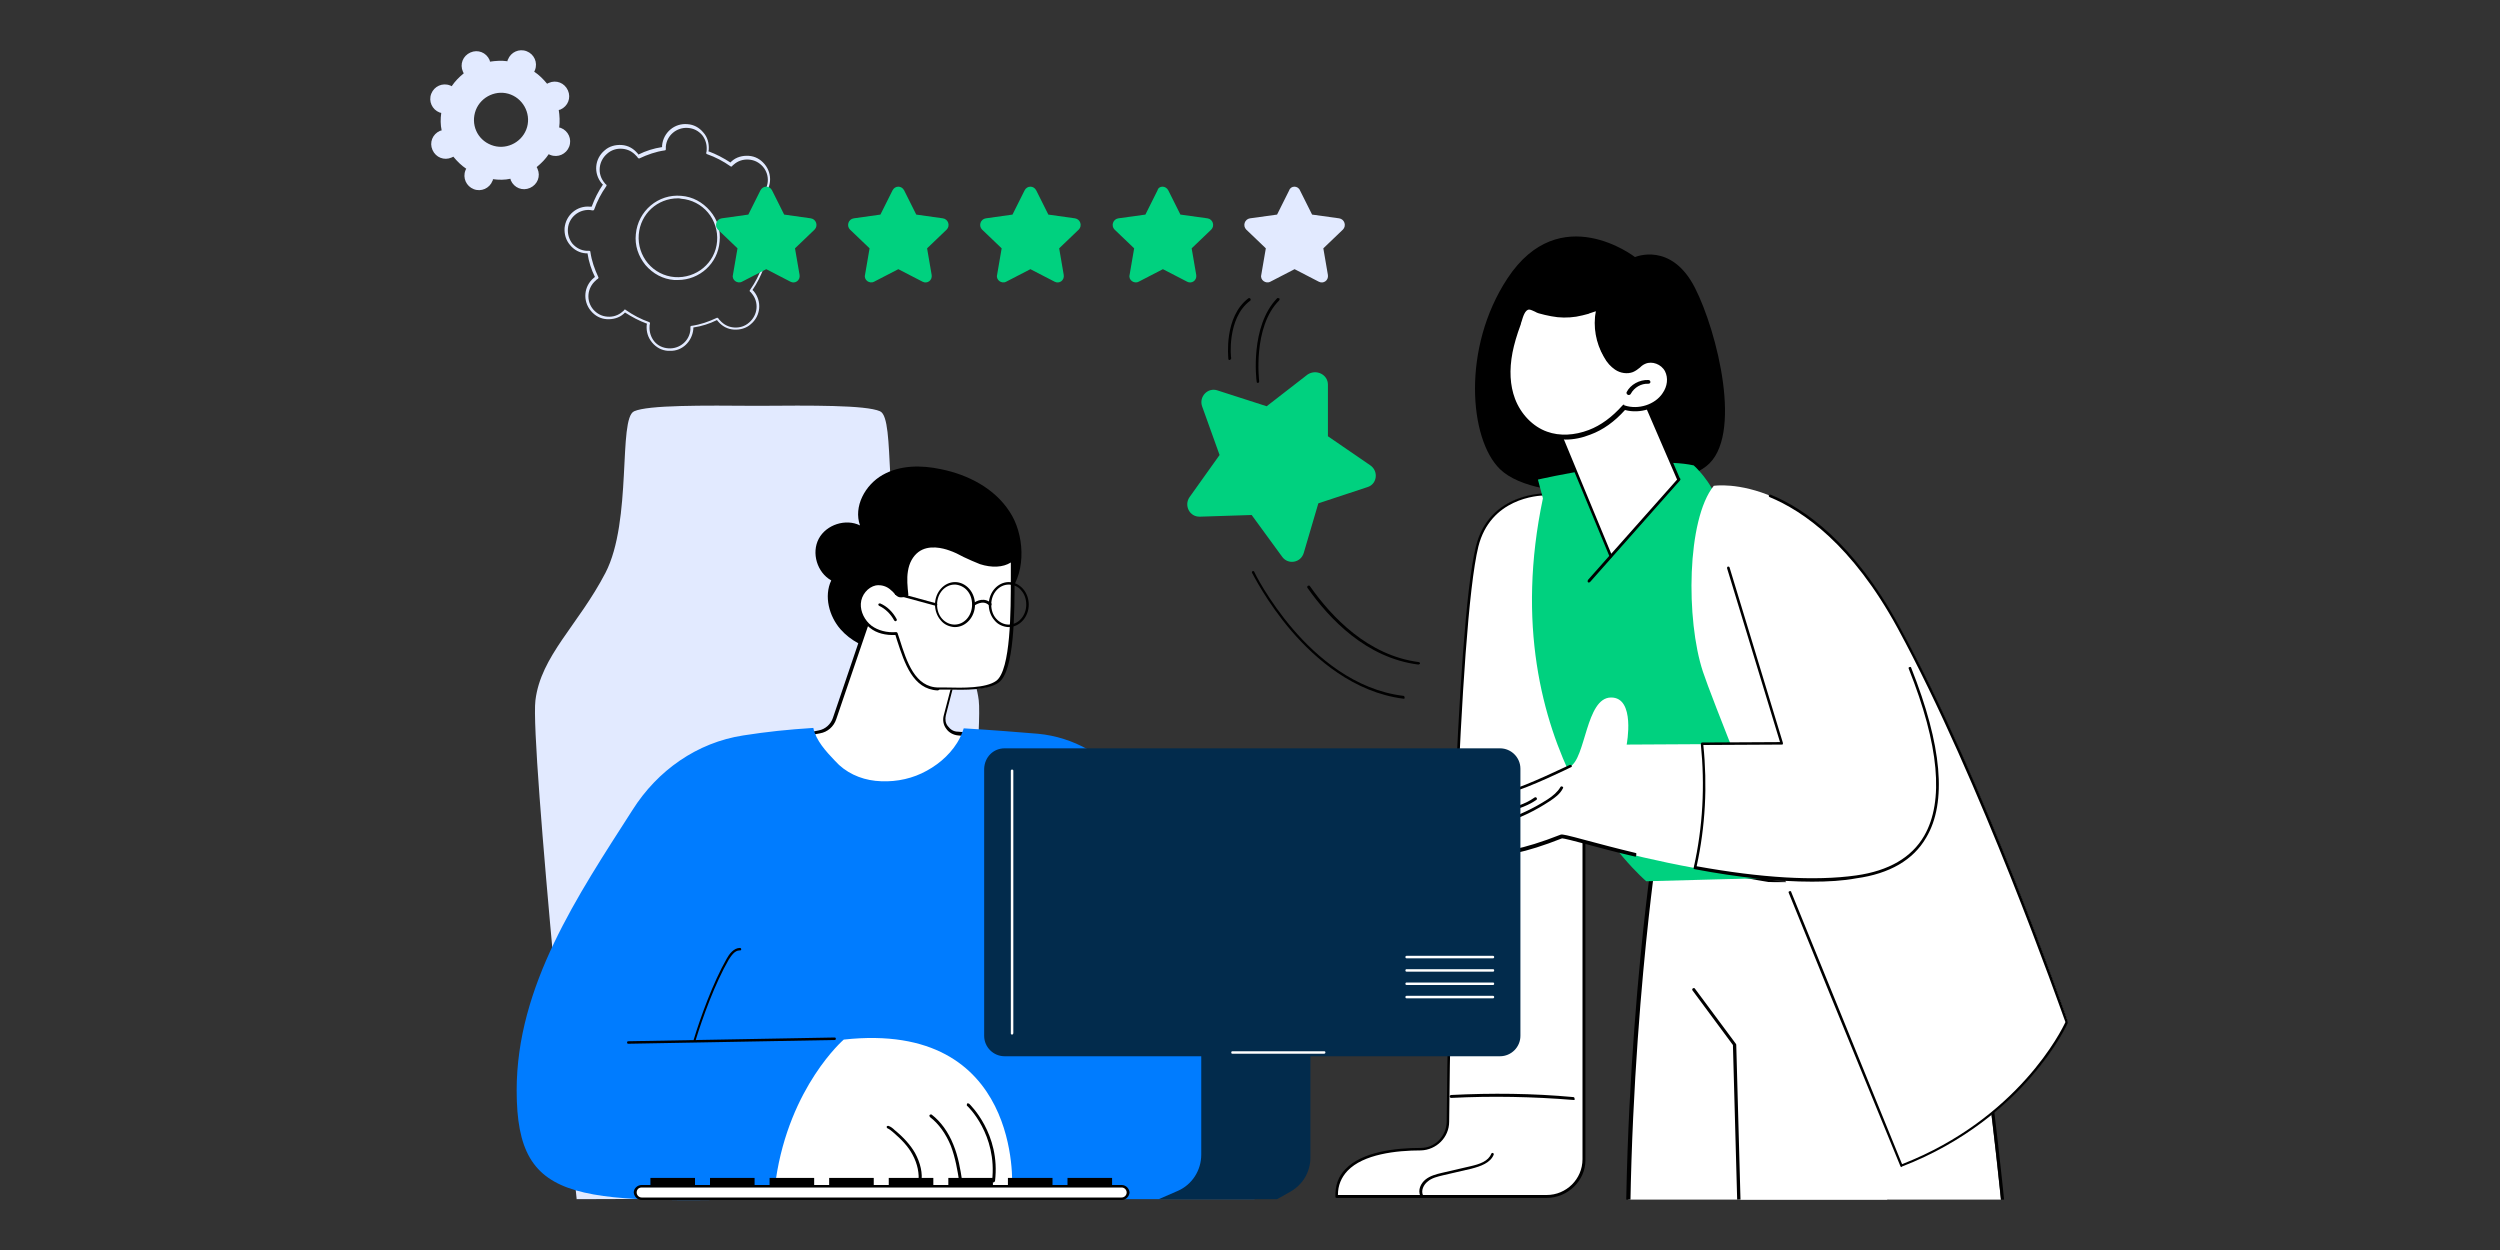 <svg xmlns="http://www.w3.org/2000/svg" xmlns:xlink="http://www.w3.org/1999/xlink" id="Layer_1" x="0px" y="0px" viewBox="0 0 600 300" style="enable-background:new 0 0 600 300;" xml:space="preserve"><rect x="0" y="0" width="600" height="300" fill="#333333" stroke="none"/> <style type="text/css"> .st0{fill:#E2EAFF;} .st1{clip-path:url(#SVGID_00000160149418780664978180000014215305126334202268_);} .st2{fill:#FFFFFF;} .st3{fill:#00D17F;} .st4{fill:#007CFF;} .st5{fill:#022B4C;} </style> <path class="st0" d="M234.9,168.1c-1.3-10.8-10.4-18.1-16.8-30.6c-6.5-12.5-3-37.1-6.9-38.8c-3.4-1.5-16.4-1.4-29.5-1.3 c-13.1-0.1-26.1-0.2-29.5,1.3c-3.9,1.7-0.4,26.3-6.9,38.8c-6.5,12.5-15.5,19.9-16.8,30.6s9.9,119.7,9.9,119.7l86.6-0.3 C225,287.5,236.2,178.9,234.9,168.1L234.9,168.1z"></path> <path d="M242.3,122.8c-3.6-5.6-10-8.9-16.5-10.2c-4.7-1-9.8-1-14,1.4c-4.2,2.4-7,7.6-5.4,12.1c-3.4-1.7-8.1-0.2-9.9,3.2 c-1.8,3.4-0.4,8.1,3,10c-1.8,3.8-0.5,8.6,2.2,11.7c4.9,5.6,13.6,6.8,20.7,4.6c7.1-2.2,15.3-7.6,19.9-13.5 C246.4,136.9,245.8,128,242.3,122.8L242.3,122.8z"></path> <path class="st0" d="M160.8,84.2c-0.2,0-0.3,0-0.5,0c-1.5-0.1-2.8-0.8-3.8-2c-1-1.2-1.4-2.6-1.3-4.1c0-0.1,0-0.2,0.1-0.4 c-1.9-0.7-3.6-1.6-5.3-2.7c-0.1,0.1-0.2,0.2-0.3,0.3c-1.1,1-2.6,1.4-4.1,1.3c-1.5-0.1-2.8-0.8-3.8-2c-2-2.4-1.7-5.9,0.7-7.9 c0.1-0.1,0.2-0.2,0.3-0.2c-0.9-1.8-1.5-3.7-1.8-5.7c-0.1,0-0.3,0-0.4,0c-1.5-0.1-2.8-0.8-3.8-2c-1-1.2-1.4-2.6-1.3-4.1 c0.3-3.1,3-5.4,6.1-5.1c0.1,0,0.2,0,0.4,0c0.7-1.9,1.6-3.7,2.7-5.3c-0.1-0.1-0.2-0.2-0.3-0.3c-2-2.4-1.7-5.9,0.7-7.9 c1.1-1,2.6-1.4,4.1-1.3c1.5,0.1,2.8,0.8,3.8,2c0.1,0.1,0.2,0.2,0.2,0.3c1.8-0.9,3.7-1.5,5.7-1.8c0-0.1,0-0.3,0-0.4 c0.3-3.1,3-5.4,6.1-5.1c1.5,0.1,2.8,0.8,3.8,2c1,1.1,1.4,2.6,1.3,4.1c0,0.1,0,0.2-0.1,0.4c1.9,0.7,3.6,1.6,5.3,2.7 c0.1-0.1,0.2-0.2,0.3-0.3c1.1-1,2.6-1.4,4.1-1.3c1.5,0.1,2.8,0.8,3.8,2c2,2.4,1.7,5.9-0.7,7.9c-0.1,0.1-0.2,0.2-0.3,0.2 c0.9,1.8,1.5,3.7,1.8,5.7c0.1,0,0.3,0,0.4,0c1.5,0.1,2.8,0.8,3.8,2c1,1.2,1.4,2.6,1.3,4.1c-0.3,3.1-3,5.4-6.1,5.1 c-0.1,0-0.2,0-0.4-0.1c-0.7,1.9-1.6,3.7-2.7,5.3c0.1,0.1,0.2,0.2,0.3,0.3c2,2.4,1.7,5.9-0.7,7.9c-1.1,1-2.6,1.4-4.1,1.3 c-1.5-0.1-2.8-0.8-3.8-2c-0.1-0.1-0.2-0.2-0.2-0.3c-1.8,0.9-3.7,1.5-5.7,1.8c0,0.1,0,0.3,0,0.4C166.1,82,163.7,84.3,160.8,84.2 L160.8,84.2z M150,74.3c0.1,0,0.1,0,0.2,0.1c1.7,1.2,3.6,2.2,5.6,2.9c0.2,0.1,0.2,0.2,0.2,0.4c-0.1,0.2-0.1,0.4-0.1,0.6 c-0.1,1.3,0.3,2.6,1.1,3.6s2,1.6,3.4,1.7c2.7,0.2,5.1-1.8,5.3-4.5c0-0.2,0-0.4,0-0.6c0-0.2,0.1-0.3,0.3-0.3c2.1-0.3,4.1-1,6-1.9 c0.1-0.1,0.3,0,0.4,0.1c0.1,0.2,0.2,0.3,0.4,0.5c0.9,1,2,1.6,3.4,1.7c1.3,0.1,2.6-0.3,3.6-1.2c2.1-1.8,2.4-4.9,0.6-7 c-0.1-0.1-0.2-0.3-0.4-0.4c-0.1-0.1-0.1-0.3,0-0.4c1.2-1.7,2.2-3.6,2.9-5.6c0.1-0.2,0.2-0.2,0.4-0.2c0.2,0,0.4,0.1,0.6,0.1 c2.7,0.2,5.1-1.8,5.3-4.5c0.1-1.3-0.3-2.6-1.1-3.6c-0.9-1-2-1.6-3.4-1.7c-0.2,0-0.4,0-0.6,0c-0.2,0-0.3-0.1-0.3-0.3 c-0.3-2.1-1-4.1-1.9-6c-0.1-0.2,0-0.3,0.1-0.4c0.2-0.1,0.3-0.2,0.5-0.4c2.1-1.8,2.4-4.9,0.6-7c-0.9-1-2-1.6-3.4-1.7 c-1.3-0.1-2.6,0.3-3.6,1.2c-0.1,0.1-0.3,0.2-0.4,0.4c-0.1,0.1-0.3,0.1-0.4,0c-1.7-1.2-3.6-2.2-5.6-2.9c-0.2,0-0.2-0.2-0.2-0.4 c0.1-0.2,0.1-0.4,0.1-0.6c0.1-1.3-0.3-2.6-1.1-3.6c-0.9-1-2-1.6-3.4-1.7c-2.7-0.2-5.1,1.8-5.3,4.5c0,0.2,0,0.4,0,0.6 c0,0.2-0.1,0.3-0.3,0.3c-2.1,0.3-4.1,1-6,1.9c-0.1,0.1-0.3,0-0.4-0.1c-0.1-0.2-0.2-0.3-0.4-0.5c-0.9-1-2-1.6-3.4-1.7 c-1.3-0.1-2.6,0.3-3.6,1.2c-2.1,1.8-2.4,4.9-0.6,7c0.1,0.1,0.2,0.3,0.4,0.4c0.1,0.1,0.1,0.3,0,0.4c-1.2,1.7-2.2,3.6-2.9,5.6 c-0.1,0.2-0.2,0.2-0.4,0.2c-0.2,0-0.4-0.1-0.6-0.1c-2.7-0.2-5.1,1.8-5.3,4.5c-0.1,1.3,0.3,2.6,1.1,3.6c0.9,1,2,1.6,3.4,1.7 c0.2,0,0.4,0,0.6,0c0.2,0,0.3,0.1,0.3,0.3c0.3,2.1,1,4.1,1.9,6c0.1,0.2,0,0.3-0.1,0.4c-0.2,0.1-0.3,0.2-0.5,0.4 c-2.1,1.8-2.4,4.9-0.6,7c0.9,1,2,1.6,3.4,1.7c1.3,0.1,2.6-0.3,3.6-1.2c0.1-0.1,0.3-0.2,0.4-0.4C149.8,74.3,149.9,74.3,150,74.3 L150,74.3z M166.1,79.1L166.1,79.1L166.1,79.1z M162.7,67.2c-0.3,0-0.6,0-0.9,0c-2.7-0.2-5.1-1.5-6.9-3.6c-1.7-2.1-2.6-4.7-2.3-7.4 c0.5-5.6,5.4-9.7,10.9-9.2c2.7,0.2,5.1,1.5,6.9,3.6s2.6,4.7,2.3,7.4C172.3,63.2,167.9,67.2,162.7,67.2z M162.7,47.6 c-4.9,0-9,3.7-9.4,8.7c-0.2,2.5,0.6,5,2.2,6.9c1.6,1.9,3.9,3.1,6.4,3.3c5.2,0.4,9.8-3.4,10.2-8.6c0.2-2.5-0.6-5-2.2-6.9 c-1.6-1.9-3.9-3.1-6.4-3.3C163.2,47.6,162.9,47.6,162.7,47.6L162.7,47.6z M152.9,56.2L152.9,56.2L152.9,56.2z"></path> <path class="st0" d="M118.2,43.4c0.1-0.1,0.1-0.3,0.1-0.4c1.4,0.2,2.9,0.2,4.2-0.1c0,0.1,0.1,0.3,0.1,0.4c0.8,1.8,2.8,2.6,4.6,1.8 c1.8-0.8,2.6-2.8,1.8-4.6c-0.1-0.1-0.1-0.3-0.2-0.4c1.1-0.9,2.1-1.9,2.9-3.1c0.1,0.1,0.2,0.1,0.4,0.2c1.8,0.7,3.8-0.2,4.5-2 c0.7-1.8-0.2-3.8-2-4.5c-0.1,0-0.3-0.1-0.4-0.1c0.2-1.4,0.1-2.9-0.1-4.2c0.1,0,0.3-0.1,0.4-0.1c1.8-0.8,2.6-2.8,1.8-4.6 s-2.8-2.6-4.6-1.8c-0.1,0.1-0.3,0.1-0.4,0.2c-0.9-1.1-1.9-2.1-3.1-2.9c0.1-0.1,0.1-0.2,0.2-0.4c0.7-1.8-0.2-3.8-2-4.5 c-1.8-0.7-3.8,0.2-4.5,2c-0.1,0.1-0.1,0.3-0.1,0.4c-1.4-0.2-2.9-0.1-4.2,0.1c0-0.1-0.1-0.3-0.1-0.4c-0.8-1.8-2.8-2.6-4.6-1.8 c-1.8,0.8-2.6,2.8-1.8,4.6c0.1,0.1,0.1,0.3,0.2,0.4c-1.1,0.9-2.1,1.9-2.9,3.1c-0.1-0.1-0.2-0.1-0.4-0.2c-1.8-0.7-3.8,0.2-4.5,2 c-0.7,1.8,0.2,3.8,2,4.5c0.1,0,0.3,0.1,0.4,0.1c-0.2,1.4-0.2,2.9,0.1,4.2c-0.1,0-0.3,0.1-0.4,0.1c-1.8,0.8-2.6,2.8-1.8,4.6 s2.8,2.6,4.6,1.8c0.1-0.1,0.3-0.1,0.4-0.2c0.9,1.1,1.9,2.1,3.1,2.9c-0.1,0.1-0.1,0.2-0.2,0.4c-0.7,1.8,0.2,3.8,2,4.5 C115.5,46.1,117.5,45.2,118.2,43.4z M114.2,26.4c1.3-3.3,5.1-5,8.4-3.7c3.3,1.3,5,5.1,3.7,8.4c-1.3,3.3-5.1,5-8.4,3.7 C114.5,33.5,112.9,29.8,114.2,26.4z"></path> <g> <defs> <rect id="SVGID_1_" x="317.8" y="42" width="178.9" height="245.9"></rect> </defs> <clipPath id="SVGID_00000162335609784998185030000004028953670568768669_"> <use xlink:href="#SVGID_1_" style="overflow:visible;"></use> </clipPath> <g style="clip-path:url(#SVGID_00000162335609784998185030000004028953670568768669_);"> <path d="M360,112.6c-7.4-7.2-9.2-29.1,1.8-45.8c12.6-19.1,30.6-5.1,30.6-5.1s8.7-3.8,14.4,7.4c5.3,10.4,11.7,35.8,2.7,42.8 C400.8,118.7,369.2,121.5,360,112.6L360,112.6z"></path> <path class="st2" d="M396.8,206.6c0,0-9.1,62.6-5.1,128c1.6,26.1,16.4,49.6,39.3,62.3l73.5,48.9l-11,22.3h9.1 c10.9,0,21.1-5.4,27.2-14.5c5.6-8.3,11.6-18.5,13.1-25.7c1.7-8.2,2.7-17.1,2.3-26c-0.2-3.6-2-6.8-5-8.8 c-15.2-10.2-64.5-44.4-76.4-65.7C449.6,302,446,215.1,446,215.1L396.8,206.6L396.8,206.6z"></path> <path d="M502.5,468.3h-9.1c-0.1,0-0.2-0.1-0.3-0.2s-0.1-0.2,0-0.3l10.8-22l-73.3-48.7c-11.3-6.2-20.9-15.3-27.7-26.2 c-6.9-10.9-10.9-23.5-11.7-36.4c-4-64.6,5.1-127.4,5.2-128c0-0.1,0.1-0.2,0.1-0.2s0.2-0.1,0.2-0.1l49.2,8.6c0.1,0,0.3,0.2,0.3,0.3 c0,0.9,3.8,87.1,17.8,112.1c11.9,21.3,61.4,55.6,76.3,65.6c3,2,5,5.4,5.1,9.1c0.4,8.1-0.4,16.8-2.3,26c-1.5,7.5-8,18.2-13.2,25.8 C523.9,462.8,513.6,468.3,502.5,468.3L502.5,468.3z M494,467.6h8.6c10.8,0,20.9-5.4,27-14.3c5.1-7.6,11.5-18.2,13.1-25.5 c1.9-9.1,2.7-17.8,2.3-25.9c-0.2-3.4-2-6.6-4.8-8.6c-14.9-10-64.6-44.4-76.5-65.8c-13.6-24.4-17.6-106.8-17.8-112.1l-48.6-8.4 c-0.7,5.1-8.9,65.5-5.1,127.6c1.6,26.2,16.2,49.4,39.1,62l73.5,48.9c0.1,0.1,0.2,0.3,0.1,0.4L494,467.6L494,467.6z"></path> <path class="st2" d="M466.6,211.9c13.1,18.6,23.5,197.6,26,244.7c0.3,6.2-4.6,11.4-10.8,11.4h-78.8c-3,0-4.3-3.9-1.8-5.7 l20.4-14.8l-5.4-196.9l-14.9-20.1l1.7-18.9L466.6,211.9L466.6,211.9z"></path> <path d="M481.8,468.3H403c-1.5,0-2.8-0.9-3.3-2.4s0-3,1.3-3.9l20.3-14.6l-5.4-196.6l-9.7-13.1c-0.1-0.1-0.1-0.4,0.1-0.5 s0.4-0.1,0.5,0.1l9.8,13.2c0,0.1,0.1,0.1,0.1,0.2l5.4,196.9c0,0.1,0,0.2-0.1,0.3l-20.4,14.8c-1,0.7-1.4,2-1,3.1s1.4,1.9,2.7,1.9 h78.8c2.9,0,5.6-1.2,7.6-3.3s3-4.9,2.9-7.8c-1.2-22.2-4.5-79.7-9-133.1c-5.7-66.1-11.4-103.6-16.9-111.5c-0.1-0.1-0.1-0.4,0.1-0.5 c0.1-0.1,0.4-0.1,0.5,0.1c13,18.5,23.2,192.1,26.1,244.9c0.2,3.1-0.9,6-3,8.2S484.9,468.3,481.8,468.3L481.8,468.3z"></path> <path class="st2" d="M371.1,118.6c0,0-13.5-0.5-16.7,12.6c-4.8,19.7-6.8,111.2-7,138.1c0,3.6-2.9,6.5-6.5,6.5 c-8,0-20.6,1.7-20.2,11.4h50.4c4.9,0,8.9-4,8.9-8.9v-95.1L371.1,118.6L371.1,118.6z"></path> <path d="M371.2,287.5h-50.4c-0.2,0-0.3-0.1-0.3-0.3c-0.1-2.6,0.7-4.9,2.4-6.6c4-4.2,12-5.1,18.1-5.1c3.4,0,6.1-2.8,6.2-6.2 c0.2-28.9,2.2-118.9,7-138.1c3.2-13.2,16.9-12.8,17-12.8c0.2,0,0.3,0.1,0.3,0.3l9,64.6c0,0,0,0,0,0.1v95.1 C380.5,283.3,376.3,287.5,371.2,287.5L371.2,287.5z M321.1,286.8h50.1c4.7,0,8.6-3.8,8.6-8.6v-95l-8.9-64.3 c-1.9,0-13.2,0.7-16.1,12.3c-4.7,19.2-6.8,109.1-7,138c0,3.8-3.1,6.8-6.8,6.9c-5.9,0-13.8,0.9-17.6,4.9 C321.9,282.6,321.1,284.5,321.1,286.8L321.1,286.8z"></path> <path d="M341.2,287.3c-0.1,0-0.2-0.1-0.3-0.2c-0.7-1.5,0.1-3.1,1.2-4c1.1-0.9,2.6-1.3,3.9-1.6l6.9-1.6c2.2-0.5,4.3-1.2,5-3 c0.1-0.2,0.3-0.2,0.4-0.2c0.2,0.1,0.2,0.3,0.2,0.4c-0.8,2-3.1,2.8-5.4,3.4l-6.9,1.6c-1.2,0.3-2.6,0.6-3.6,1.5 c-0.9,0.7-1.6,2.1-1.1,3.2c0.1,0.2,0,0.4-0.2,0.4C341.3,287.3,341.3,287.3,341.2,287.3L341.2,287.3z"></path> <path d="M377.7,264C377.7,264,377.7,264,377.7,264c-9.8-0.8-19.6-1-29.4-0.5c-0.2,0-0.3-0.1-0.4-0.3c0-0.2,0.1-0.3,0.3-0.4 c9.8-0.5,19.7-0.4,29.4,0.5c0.2,0,0.3,0.2,0.3,0.4C378,263.9,377.9,264,377.7,264L377.7,264z"></path> <path class="st3" d="M447.9,210.1l-52.8,1.4c0,0-37.5-31.6-24.8-91.9l-1.2-4.5c0,0,25.8-6,37.4-3.4c0,0,4.4,3.9,5.8,9 S447.9,210.1,447.9,210.1L447.9,210.1z"></path> <path d="M381.3,139.8c-0.1,0-0.2,0-0.2-0.1c-0.1-0.1-0.1-0.3,0-0.5l21.6-24.4c0.1-0.1,0.3-0.2,0.5,0s0.1,0.3,0,0.5l-21.6,24.4 C381.4,139.8,381.4,139.8,381.3,139.8z"></path> <polygon class="st2" points="392.3,90.4 402.9,115.1 386.6,133.5 374,103.1 "></polygon> <path d="M386.6,133.8C386.6,133.8,386.6,133.8,386.6,133.8c-0.2,0-0.3-0.1-0.3-0.2l-12.6-30.4c-0.1-0.1,0-0.3,0.1-0.4l18.3-12.7 c0.1-0.1,0.2-0.1,0.3-0.1s0.2,0.1,0.2,0.2l10.6,24.7c0,0.1,0,0.3-0.1,0.3l-16.3,18.4C386.8,133.8,386.7,133.8,386.6,133.8z M374.4,103.2l12.3,29.7l15.8-17.8l-10.4-24.1L374.4,103.2L374.4,103.2z"></path> <path class="st2" d="M456.4,279.8c0,0-43.6-106.1-47.7-118.6c-4.1-12.4-3.9-36.5,2.6-44.6c0,0,23.8-3.9,44.5,33.9 c20.7,37.9,40.4,94.7,40.4,94.7S486.1,268.3,456.4,279.8L456.4,279.8z"></path> <path class="st2" d="M424.9,119.1c8.6,3.5,20.2,11.9,30.9,31.5c20.7,37.9,40.4,94.7,40.4,94.7s-10.1,23-39.7,34.5 c0,0-13.9-33.9-26.8-65.6L424.9,119.1L424.9,119.1z"></path> <path d="M456.4,280.1c-0.1,0-0.3-0.1-0.3-0.2c-0.1-0.3-14.1-34.2-26.8-65.6c-0.1-0.2,0-0.4,0.2-0.4c0.2-0.1,0.4,0,0.4,0.2 c12.1,29.8,25.2,61.8,26.6,65.3c27.9-10.9,38.4-32.3,39.2-34.1c-1.1-3-20.4-58-40.3-94.6c-10.9-20-22.7-28.1-30.7-31.4 c-0.2-0.1-0.2-0.3-0.2-0.4s0.3-0.2,0.4-0.2c8.1,3.3,20,11.5,31,31.7c20.5,37.5,40.2,94.2,40.4,94.8c0,0.1,0,0.2,0,0.2 c0,0.1-2.6,5.9-8.8,13c-5.7,6.6-15.8,15.7-31.1,21.6C456.5,280.1,456.5,280.1,456.4,280.1L456.4,280.1z"></path> <path class="st2" d="M458.4,160.6c-6.6-16.7-43.7-24.2-43.7-24.2l12.8,42.1l-19.1,0.1c1.1,9.9,0.5,20-1.7,29.7 c12.6,2.3,26.9,3.9,38.8,2.3C473.6,206.8,465.1,177.3,458.4,160.6L458.4,160.6z"></path> <path class="st2" d="M408.4,178.6l-18,0.1c0,0,2.2-11.4-3.8-11.3c-6,0.1-6,14.6-9.8,16.6c0,0-10.3,5-14.6,6.1 c-4.2,1.1-10.4,2.3-9.4,6.5c0,0-5.4,3.1,0.2,6.8c0,0,2.2,5.1,21.6-2.5c0.8-0.3,14.9,4.3,32,7.4 C408.9,198.6,409.5,188.5,408.4,178.6L408.4,178.6z"></path> <path d="M392.5,205.6C392.5,205.6,392.4,205.6,392.5,205.6c-4.8-1.1-8.8-2.2-11.8-3c-3-0.8-5.4-1.4-5.8-1.4 c-18.2,7.2-21.6,3.2-22,2.4c-1.8-1.2-2.7-2.4-2.7-3.8c0-1.8,1.7-3,2.3-3.4c-0.7-4.1,4.8-5.5,8.9-6.5c0.3-0.1,0.6-0.1,0.8-0.2 c4.2-1.1,14.4-6.1,14.5-6.1c0.2-0.1,0.4,0,0.5,0.1c0.1,0.2,0,0.4-0.1,0.4c-0.4,0.2-10.4,5.1-14.6,6.1c-0.3,0.1-0.6,0.1-0.8,0.2 c-4.1,1-9.2,2.3-8.4,5.9c0,0.1,0,0.3-0.2,0.4c0,0-2.1,1.2-2.2,3c0,1.1,0.8,2.2,2.4,3.2c0.1,0,0.1,0.1,0.1,0.1 c0,0,2.4,4.7,21.2-2.7c0.4-0.1,1.4,0.1,6.2,1.4c3,0.8,7.1,1.9,11.7,3c0.2,0,0.3,0.2,0.2,0.4C392.7,205.5,392.6,205.6,392.5,205.6 L392.5,205.6z"></path> <path d="M353.5,202.4C353.5,202.4,353.5,202.4,353.5,202.4c-0.3,0-0.4-0.2-0.3-0.4c0.5-1.9,2-3,3-3.5c1.1-0.6,2.3-1,3.5-1.3 c0.2-0.1,0.5-0.1,0.7-0.2c3.9-1.2,7.7-3,11.1-5.2c1.2-0.8,2.3-1.7,3-2.9c0.1-0.2,0.3-0.2,0.5-0.1c0.2,0.1,0.2,0.3,0.1,0.4 c-0.7,1.4-2,2.3-3.2,3.1c-3.5,2.3-7.2,4.1-11.2,5.3c-0.2,0.1-0.5,0.1-0.7,0.2c-1.1,0.3-2.3,0.7-3.4,1.3c-1.4,0.8-2.3,1.9-2.6,3.1 C353.8,202.3,353.7,202.4,353.5,202.4L353.5,202.4z"></path> <path d="M354.5,196.5c-0.1,0-0.3-0.1-0.3-0.2c0-0.2,0.1-0.4,0.2-0.4l5.4-1.3c3-0.7,6-1.4,8.5-3.2c0.1-0.1,0.4-0.1,0.5,0.1 c0.1,0.1,0.1,0.4-0.1,0.5c-2.6,1.8-5.9,2.6-8.7,3.3L354.5,196.5C354.5,196.5,354.5,196.5,354.5,196.5L354.5,196.5z"></path> <path d="M434.9,211.6c-8.1,0-17.6-1-28.2-3c-0.1,0-0.2-0.1-0.2-0.1c0-0.1-0.1-0.2,0-0.3c2.2-9.8,2.7-19.7,1.7-29.6 c0-0.1,0-0.2,0.1-0.3c0.1-0.1,0.1-0.1,0.2-0.1l18.7-0.1l-12.7-41.7c0-0.2,0-0.4,0.2-0.4c0.2-0.1,0.4,0.1,0.4,0.2l12.8,42.1 c0,0.1,0,0.2,0,0.3c-0.1,0.1-0.2,0.1-0.3,0.1l-18.8,0.1c1,9.7,0.5,19.5-1.6,29.1c15.5,2.8,28.4,3.6,38.3,2.2 c7.8-1.1,13.3-4.3,16.3-9.5c4.8-8.3,3.6-21.8-3.7-40.1c-0.1-0.2,0-0.4,0.2-0.4c0.2-0.1,0.4,0,0.4,0.2c7.4,18.6,8.6,32.3,3.6,40.7 c-3.1,5.4-8.8,8.7-16.8,9.8C442.3,211.4,438.7,211.6,434.9,211.6L434.9,211.6z"></path> <path class="st2" d="M362.4,84.7c-0.7,3.8-0.8,7.7,0.6,11.3c1.4,3.6,4.2,6.8,8,8.2c3.3,1.2,7.1,0.9,10.3-0.4s6-3.5,8.3-6 c3.5,1.2,7.7-0.2,9.7-3.1c1.2-1.7,1.6-3.9,0.6-5.7c-1-1.8-3.4-2.9-5.4-2c-1.1,0.5-1.9,1.5-3,1.9c-1.2,0.5-2.7,0.2-3.9-0.5 s-1.9-1.8-2.6-2.9c-2-3.5-2.6-7.8-1.7-11.7c-0.1,0.4-2.2,0.9-2.5,1c-0.9,0.3-1.9,0.5-2.9,0.7c-1.9,0.3-3.9,0.3-5.8-0.1 c-1-0.2-1.9-0.4-2.9-0.7c-0.7-0.2-1.7-0.9-2.5-0.9c-1.6,0-2.1,2.8-2.5,3.9C363.6,80,362.9,82.3,362.4,84.7L362.4,84.7z"></path> <path d="M370.9,104.6c-3.7-1.3-6.8-4.5-8.3-8.5c-1.3-3.3-1.5-7.2-0.6-11.6c0.4-2.1,1-4.3,2-7c0.1-0.2,0.1-0.4,0.2-0.7 c0.4-1.4,1-3.5,2.8-3.5h0c0.6,0,1.3,0.3,1.9,0.6c0.3,0.1,0.5,0.3,0.8,0.3c0.9,0.3,1.8,0.5,2.8,0.7c1.9,0.3,3.8,0.3,5.7,0.1 c1-0.1,1.9-0.3,2.8-0.6c0,0,0.1,0,0.3-0.1c1.4-0.4,1.9-0.6,2-0.7c0.1-0.2,0.3-0.3,0.6-0.2c0.3,0.1,0.4,0.3,0.4,0.6 c-0.9,3.8-0.4,7.9,1.6,11.3c0.8,1.3,1.5,2.2,2.4,2.7c1.1,0.7,2.4,0.9,3.4,0.5c0.5-0.2,1-0.6,1.4-0.9c0.5-0.4,1-0.7,1.5-1 c2.1-0.9,4.9,0.1,6,2.2c1,1.8,0.7,4.2-0.6,6.2c-2,3-6.4,4.4-10,3.4c-2.5,2.8-5.3,4.8-8.3,5.9c-2,0.8-4,1.2-6,1.2 C373.9,105.4,372.3,105.1,370.9,104.6L370.9,104.6z M389.9,97.3c3.3,1.1,7.3-0.2,9.1-2.9c1.2-1.7,1.4-3.7,0.6-5.3 c-0.9-1.7-3.1-2.5-4.7-1.8c-0.5,0.2-0.9,0.5-1.3,0.9c-0.5,0.4-1,0.8-1.7,1.1c-1.3,0.5-3,0.3-4.3-0.6c-1-0.7-1.9-1.6-2.7-3.1 c-1.9-3.3-2.6-7.2-1.9-10.9c-0.4,0.1-0.8,0.3-1.5,0.5c-0.1,0-0.2,0.1-0.2,0.1c-1,0.3-2,0.5-3,0.7c-2,0.3-4,0.3-6-0.1 c-1-0.2-2-0.4-3-0.7c-0.3-0.1-0.6-0.2-0.9-0.4c-0.5-0.2-1-0.5-1.4-0.5l0,0c-1,0-1.5,1.8-1.8,2.8c-0.1,0.3-0.2,0.5-0.2,0.7 c-1,2.7-1.6,4.8-2,6.8c-0.8,4.2-0.6,7.9,0.6,11.1c1.4,3.7,4.3,6.7,7.7,7.9c3,1.1,6.6,0.9,10-0.4c2.9-1.1,5.6-3.1,8.1-5.9 c0.1-0.1,0.2-0.2,0.4-0.2C389.8,97.3,389.8,97.3,389.9,97.3L389.9,97.3z"></path> <path class="st2" d="M395.6,91.7c-1.9-0.1-3.9,1-4.7,2.7L395.6,91.7z"></path> <path d="M390.9,94.8c0.2,0,0.4-0.1,0.5-0.3c0.8-1.5,2.5-2.5,4.2-2.4c0.3,0,0.5-0.2,0.5-0.4c0-0.3-0.2-0.5-0.5-0.5 c-2.1-0.1-4.3,1.1-5.2,2.9c-0.1,0.2,0,0.5,0.2,0.6C390.7,94.8,390.8,94.8,390.9,94.8L390.9,94.8z"></path> </g> </g> <path class="st2" d="M209.1,146.6l-8.8,25.9c-0.6,1.6-2,2.9-3.7,3.2l-3.9,0.8c0,0,10.2,22.2,27.5,18.5s13.5-18.5,13.5-18.5l-3.6-0.3 c-2.2-0.2-3.7-2.3-3.1-4.4l4.1-15.9C230.9,155.9,214.2,142.4,209.1,146.6L209.1,146.6z"></path> <path d="M216.3,195.7c-5.8,0-11.5-2.8-16.6-8.4c-4.7-5.1-7.3-10.7-7.3-10.7c0-0.1,0-0.2,0-0.3c0.1-0.1,0.1-0.2,0.2-0.2l3.9-0.8 c1.6-0.3,2.9-1.5,3.4-3l8.8-25.9c0-0.1,0.1-0.1,0.1-0.1c5.2-4.4,21.5,8.7,22.2,9.2c0.1,0.1,0.1,0.2,0.1,0.3l-4.1,15.9 c-0.2,0.9-0.1,1.9,0.5,2.6c0.6,0.8,1.4,1.3,2.4,1.3l3.6,0.3c0.1,0,0.3,0.1,0.3,0.2c0.1,0.2,1.5,6.1-1.8,11.5 c-2.3,3.7-6.3,6.2-11.9,7.4C218.9,195.6,217.6,195.7,216.3,195.7L216.3,195.7z M193.1,176.7c0.7,1.3,3.1,5.9,7,10.2 c6.2,6.6,12.9,9.3,19.9,7.7c5.4-1.2,9.3-3.6,11.5-7.1c2.8-4.5,2-9.6,1.8-10.7l-3.4-0.3c-1.1-0.1-2.2-0.7-2.8-1.6 c-0.7-0.9-0.9-2.1-0.6-3.2l4.1-15.7c-1.7-1.4-16.5-12.8-21.1-9.2l-8.8,25.8c-0.6,1.8-2.1,3.1-3.9,3.4L193.1,176.7L193.1,176.7z"></path> <path class="st4" d="M270.5,188.2c-5.1-6.9-12.9-11.3-21.4-12.1c-4.9-0.4-11-0.9-17.8-1.3c-0.4,1.2-0.9,2.4-1.6,3.5 c-2,3.2-5.1,5.7-8.5,7.3c-3.4,1.6-7.3,2.2-11.1,1.8c-3.7-0.4-7.2-2-9.7-4.8c-2.1-2.2-4.6-4.9-5.2-7.9c-6.2,0.4-11,0.9-16.8,1.8 c-11.1,1.7-20.6,8.4-26.6,17.9c-13.2,20.6-27.8,42.2-27.8,67.3c0,28.5,15.1,26.8,68.3,26c58.5-0.8,66.6,0,66.6,0l10.9,0.1h8.5 l22.8,0C301.1,287.8,288.2,212.1,270.5,188.2L270.5,188.2z"></path> <path class="st2" d="M186.2,283.1c-0.5,3.4,6,3.4,6,3.4h20.7l30-1.6c0,0,2.5-40.1-40.4-35.4C202.5,249.5,189.5,260.7,186.2,283.1 L186.2,283.1z"></path> <path d="M220.7,284.3C220.7,284.3,220.6,284.3,220.7,284.3c-0.2,0-0.4-0.2-0.3-0.4c0.3-2.2-0.2-4.6-1.4-6.8c-1-1.9-2.6-3.6-4.7-5.4 c-0.4-0.3-0.8-0.7-1.3-0.9c-0.2-0.1-0.2-0.3-0.2-0.4c0.1-0.2,0.3-0.2,0.4-0.2c0.6,0.2,1.1,0.6,1.5,1c2.2,1.8,3.8,3.6,4.9,5.5 c1.3,2.4,1.9,4.9,1.5,7.2C221,284.2,220.9,284.3,220.7,284.3L220.7,284.3z"></path> <path d="M230.5,283.8c-0.2,0-0.3-0.1-0.3-0.3c-0.4-2.6-0.9-5.6-2-8.5c-1.2-2.9-2.9-5.3-5-6.9c-0.1-0.1-0.2-0.3-0.1-0.5 c0.1-0.1,0.3-0.2,0.5-0.1c2.2,1.7,4,4.2,5.2,7.2c1.2,2.9,1.7,6,2.1,8.6C230.9,283.6,230.7,283.7,230.5,283.8 C230.5,283.8,230.5,283.8,230.5,283.8L230.5,283.8z"></path> <path d="M238.4,283.8C238.4,283.8,238.3,283.8,238.4,283.8c-0.2,0-0.3-0.2-0.3-0.4c1.3-11.1-5.9-18-6-18c-0.1-0.1-0.1-0.3,0-0.5 s0.3-0.1,0.5,0c0.1,0.1,7.6,7.2,6.2,18.6C238.7,283.6,238.5,283.8,238.4,283.8L238.4,283.8z"></path> <path d="M150.8,250.5c-0.2,0-0.3-0.1-0.3-0.3c0-0.2,0.1-0.3,0.3-0.3l49.5-0.9c0.2,0,0.3,0.1,0.3,0.3c0,0.2-0.1,0.3-0.3,0.3 L150.8,250.5L150.8,250.5L150.8,250.5z"></path> <path d="M166.8,249.9c0,0-0.1,0-0.1,0c-0.2-0.1-0.3-0.2-0.2-0.4c1.6-5.3,4.6-13.6,7.9-19.4c0.6-1.1,1.7-2.6,3.2-2.6 c0.2,0,0.3,0.2,0.3,0.3c0,0.2-0.1,0.3-0.3,0.3c0,0,0,0-0.1,0c-1.2,0-2,1.3-2.6,2.2c-3.3,5.7-6.3,14-7.9,19.2 C167,249.8,166.9,249.9,166.8,249.9L166.8,249.9z"></path> <path class="st2" d="M269.2,287.7H154c-0.8,0-1.5-0.7-1.5-1.5v0c0-0.8,0.7-1.5,1.5-1.5h115.2c0.8,0,1.5,0.7,1.5,1.5v0 C270.7,287,270,287.7,269.2,287.7z"></path> <path d="M269.2,288H154c-1,0-1.8-0.8-1.9-1.8c0,0,0,0,0,0v0c0,0,0,0,0,0c0-1,0.9-1.8,1.9-1.8h115.2c1,0,1.8,0.8,1.9,1.8c0,0,0,0,0,0 v0c0,0,0,0,0,0C271,287.2,270.2,288,269.2,288z M152.8,286.2c0,0.6,0.5,1.2,1.2,1.2h115.2c0.6,0,1.2-0.5,1.2-1.2 c0-0.6-0.5-1.2-1.2-1.2H154C153.3,285,152.8,285.5,152.8,286.2L152.8,286.2z"></path> <rect x="256.2" y="282.7" width="10.7" height="1.8"></rect> <rect x="241.9" y="282.7" width="10.7" height="1.8"></rect> <rect x="227.6" y="282.7" width="10.7" height="1.8"></rect> <rect x="213.3" y="282.7" width="10.7" height="1.8"></rect> <rect x="199" y="282.7" width="10.7" height="1.8"></rect> <rect x="184.7" y="282.7" width="10.7" height="1.8"></rect> <rect x="170.4" y="282.7" width="10.7" height="1.8"></rect> <rect x="156.1" y="282.7" width="10.7" height="1.8"></rect> <path class="st5" d="M314.5,252.8v25c0,3.4-1.8,6.5-4.8,8.2l-3.2,1.8h-28.4l4.6-2c3.4-1.5,5.6-4.9,5.6-8.7v-24.4L314.5,252.8 L314.5,252.8z"></path> <path class="st5" d="M241.1,179.6h118.9c2.7,0,4.9,2.2,4.9,4.9v64.1c0,2.7-2.2,4.9-4.9,4.9H241.1c-2.7,0-4.9-2.2-4.9-4.9v-64.1 C236.3,181.7,238.4,179.6,241.1,179.6z"></path> <path class="st2" d="M317.8,252.9h-22c-0.2,0-0.3-0.1-0.3-0.3s0.1-0.3,0.3-0.3h22c0.2,0,0.3,0.1,0.3,0.3S317.9,252.9,317.8,252.9z"></path> <path class="st2" d="M242.9,248.3c-0.2,0-0.3-0.1-0.3-0.3V185c0-0.2,0.1-0.3,0.3-0.3s0.3,0.1,0.3,0.3v62.9 C243.2,248.1,243.1,248.3,242.9,248.3z"></path> <path class="st2" d="M358.3,230h-20.7c-0.2,0-0.3-0.1-0.3-0.3s0.1-0.3,0.3-0.3h20.7c0.2,0,0.3,0.1,0.3,0.3S358.5,230,358.3,230z"></path> <path class="st2" d="M358.3,233.2h-20.7c-0.2,0-0.3-0.1-0.3-0.3s0.1-0.3,0.3-0.3h20.7c0.2,0,0.3,0.1,0.3,0.3 S358.5,233.2,358.3,233.2z"></path> <path class="st2" d="M358.3,236.4h-20.7c-0.2,0-0.3-0.1-0.3-0.3s0.1-0.3,0.3-0.3h20.7c0.2,0,0.3,0.1,0.3,0.3 S358.5,236.4,358.3,236.4z"></path> <path class="st2" d="M358.3,239.6h-20.7c-0.2,0-0.3-0.1-0.3-0.3s0.1-0.3,0.3-0.3h20.7c0.2,0,0.3,0.1,0.3,0.3 S358.5,239.6,358.3,239.6z"></path> <path class="st3" d="M185.3,45.7l2.9,5.8l6.4,0.9c1.3,0.2,1.8,1.8,0.9,2.7l-4.7,4.5l1.1,6.4c0.2,1.3-1.1,2.2-2.2,1.6l-5.8-3l-5.8,3 c-1.1,0.6-2.5-0.4-2.2-1.6l1.1-6.4l-4.7-4.5c-0.9-0.9-0.4-2.5,0.9-2.7l6.4-0.9l2.9-5.8C183.1,44.5,184.7,44.5,185.3,45.7z"></path> <path class="st3" d="M217,45.7l2.9,5.8l6.4,0.9c1.3,0.2,1.8,1.8,0.9,2.7l-4.7,4.5l1.1,6.4c0.2,1.3-1.1,2.2-2.2,1.6l-5.8-3l-5.8,3 c-1.1,0.6-2.5-0.4-2.2-1.6l1.1-6.4l-4.7-4.5c-0.9-0.9-0.4-2.5,0.9-2.7l6.4-0.9l2.9-5.8C214.8,44.5,216.4,44.5,217,45.7z"></path> <path class="st3" d="M248.7,45.7l2.9,5.8l6.4,0.9c1.3,0.2,1.8,1.8,0.9,2.7l-4.7,4.5l1.1,6.4c0.2,1.3-1.1,2.2-2.2,1.6l-5.8-3l-5.8,3 c-1.1,0.6-2.5-0.4-2.2-1.6l1.1-6.4l-4.7-4.5c-0.9-0.9-0.4-2.5,0.9-2.7l6.4-0.9l2.9-5.8C246.5,44.5,248.1,44.5,248.7,45.7L248.7,45.7 z"></path> <path class="st3" d="M280.4,45.7l2.9,5.8l6.5,0.9c1.3,0.2,1.8,1.8,0.9,2.7l-4.7,4.5l1.1,6.4c0.2,1.3-1.1,2.2-2.2,1.6l-5.8-3l-5.8,3 c-1.1,0.6-2.5-0.4-2.2-1.6l1.1-6.4l-4.7-4.5c-0.9-0.9-0.4-2.5,0.9-2.7l6.5-0.9l2.9-5.8C278.1,44.5,279.8,44.5,280.4,45.7L280.4,45.7 z"></path> <path class="st0" d="M312,45.7l2.9,5.8l6.5,0.9c1.3,0.2,1.8,1.8,0.9,2.7l-4.7,4.5l1.1,6.4c0.2,1.3-1.1,2.2-2.2,1.6l-5.8-3l-5.8,3 c-1.1,0.6-2.5-0.4-2.2-1.6l1.1-6.4l-4.7-4.5c-0.9-0.9-0.4-2.5,0.9-2.7l6.5-0.9l2.9-5.8C309.8,44.5,311.5,44.5,312,45.7L312,45.7z"></path> <path class="st3" d="M318.7,92.3l0,12.4l10.2,7c2,1.4,1.6,4.5-0.7,5.2l-11.8,3.9l-3.5,11.9c-0.7,2.4-3.8,2.9-5.2,0.9l-7.3-10 l-12.4,0.4c-2.5,0.1-3.9-2.7-2.5-4.7l7.2-10.1l-4.2-11.7c-0.8-2.3,1.4-4.6,3.7-3.8l11.8,3.8l9.8-7.6 C315.9,88.5,318.7,89.9,318.7,92.3L318.7,92.3z"></path> <path d="M336.9,167.7C336.9,167.7,336.9,167.7,336.9,167.7c-12-1.5-21.2-9.6-26.9-16.2c-6.1-7.1-9.4-13.9-9.5-14 c-0.1-0.2,0-0.4,0.1-0.4c0.2-0.1,0.4,0,0.4,0.1c0,0.1,3.3,6.8,9.4,13.9c5.6,6.5,14.7,14.5,26.4,15.9c0.2,0,0.3,0.2,0.3,0.4 C337.2,167.6,337,167.7,336.9,167.7L336.9,167.7z"></path> <path d="M340.4,159.5C340.4,159.5,340.3,159.5,340.4,159.5c-12.5-1.6-21.3-10.9-26.6-18.4c-0.1-0.1-0.1-0.4,0.1-0.5s0.4-0.1,0.5,0.1 c5.2,7.4,13.9,16.6,26.1,18.2c0.2,0,0.3,0.2,0.3,0.4C340.7,159.4,340.5,159.5,340.4,159.5L340.4,159.5z"></path> <path d="M295.1,86.4c-0.2,0-0.3-0.1-0.3-0.3c0-0.4-1.1-10,4.8-14.5c0.1-0.1,0.4-0.1,0.5,0.1c0.1,0.2,0.1,0.4-0.1,0.5 c-5.6,4.2-4.6,13.8-4.5,13.8C295.4,86.2,295.3,86.4,295.1,86.4C295.1,86.4,295.1,86.4,295.1,86.4L295.1,86.4z"></path> <path d="M301.9,91.9c-0.2,0-0.3-0.1-0.3-0.3c-0.1-0.5-1.6-13.3,4.9-20c0.1-0.1,0.3-0.1,0.5,0s0.1,0.3,0,0.5 c-6.4,6.4-4.8,19.3-4.8,19.4C302.2,91.7,302.1,91.9,301.9,91.9C301.9,91.9,301.9,91.9,301.9,91.9L301.9,91.9z"></path> <path class="st2" d="M235.4,135.1c-2.6-0.9-4.8-2.4-7.4-3.3c-2.5-0.9-5.6-1.1-7.7,0.4c-1.5,1.1-2.4,3-2.7,4.9 c-0.3,1.9-0.1,3.8,0.1,5.7c-2.4,0.6-2,0.1-3.6-1.4c-1.1-1-2.5-1.6-4-1.2c-2.1,0.4-3.7,2.5-3.9,4.6s1,4.3,2.7,5.6s4,1.8,6.1,1.6 c1.9,5.9,3.7,13.3,10.2,13.4c3.7,0,11,0.6,14-1.6c4.6-3.4,3.4-24.9,3.7-29.3C241,136.1,237.9,136,235.4,135.1L235.4,135.1z"></path> <path d="M225,165.7c-5.9-0.3-7.9-6.5-9.7-12c-0.1-0.4-0.3-0.9-0.4-1.3c-2.3,0.1-4.5-0.4-6.1-1.7c-1.9-1.4-3-3.7-2.8-5.9 c0.2-2.4,2-4.5,4.1-4.9c1.5-0.3,3.1,0.2,4.3,1.3c0.3,0.3,0.6,0.6,0.8,0.8c0.7,0.7,0.8,0.9,2.2,0.5c-0.2-1.8-0.4-3.6-0.1-5.5 c0.4-2.2,1.3-4,2.8-5.1c2-1.4,4.9-1.6,8.1-0.5c1.2,0.4,2.4,1.1,3.6,1.6c1.2,0.6,2.5,1.2,3.8,1.7c2.9,1,5.7,0.8,7.4-0.7 c0.1-0.1,0.2-0.1,0.4,0c0.1,0.1,0.2,0.2,0.2,0.3c-0.1,0.9-0.1,2.4-0.1,4.3c0,8.4,0,22.4-3.8,25.2c-2.6,1.9-8.2,1.8-12.3,1.7 c-0.7,0-1.4,0-1.9,0C225.2,165.7,225.1,165.7,225,165.7L225,165.7z M215.1,151.7c0.1,0,0.2,0.1,0.3,0.2c0.2,0.5,0.3,1,0.5,1.5 c1.7,5.4,3.7,11.6,9.4,11.6c0.6,0,1.2,0,1.9,0c3.8,0.1,9.4,0.2,11.9-1.6c3.5-2.6,3.5-17,3.5-24.7c0-1.5,0-2.8,0-3.7 c-1.9,1.2-4.6,1.3-7.4,0.4c-1.3-0.5-2.6-1.1-3.9-1.7c-1.1-0.6-2.3-1.2-3.5-1.6c-1.4-0.5-4.9-1.5-7.4,0.4c-1.3,1-2.2,2.6-2.5,4.6 c-0.3,1.8-0.1,3.7,0.1,5.6c0,0.2-0.1,0.3-0.2,0.4c-1.9,0.5-2.3,0.3-3.1-0.6c-0.2-0.2-0.4-0.5-0.8-0.8c-1-1-2.4-1.4-3.7-1.2 c-1.9,0.4-3.5,2.3-3.6,4.4c-0.1,1.9,0.9,4,2.6,5.3C210.7,151.3,212.9,151.9,215.1,151.7C215.1,151.7,215.1,151.7,215.1,151.7 L215.1,151.7z"></path> <path d="M214.9,149.1c-0.1,0-0.2-0.1-0.3-0.2c-0.8-1.5-2.1-2.8-3.6-3.5c-0.2-0.1-0.2-0.3-0.2-0.4s0.3-0.2,0.4-0.2 c1.7,0.7,3.1,2.1,4,3.8c0.1,0.2,0,0.4-0.1,0.4C215,149.1,214.9,149.1,214.9,149.1L214.9,149.1z"></path> <path d="M229,150.5c-1.2-0.1-2.4-0.6-3.2-1.6c-0.9-1-1.4-2.4-1.4-3.8c0-3,2.2-5.4,4.8-5.4c1.3,0,2.5,0.6,3.4,1.6 c0.9,1,1.4,2.4,1.4,3.8c0,3-2.2,5.4-4.8,5.4C229.1,150.5,229,150.5,229,150.5L229,150.5z M229.3,140.3c-0.1,0-0.1,0-0.2,0 c-2.3,0-4.2,2.1-4.2,4.8c0,1.3,0.4,2.5,1.2,3.4c0.8,0.9,1.9,1.4,3,1.4c2.3,0,4.2-2.1,4.2-4.8c0-1.3-0.4-2.5-1.2-3.4 C231.4,140.9,230.4,140.4,229.3,140.3L229.3,140.3z"></path> <path d="M241.9,150.5c-1.2-0.1-2.4-0.6-3.2-1.6c-0.9-1-1.4-2.4-1.4-3.8c0-3,2.2-5.4,4.8-5.4c1.3,0,2.5,0.6,3.4,1.6 c0.9,1,1.4,2.4,1.4,3.8c0,3-2.2,5.4-4.8,5.4C242.1,150.5,242,150.5,241.9,150.5L241.9,150.5z M242.3,140.3c-0.1,0-0.1,0-0.2,0 c-2.3,0-4.2,2.1-4.2,4.8c0,1.3,0.4,2.5,1.2,3.4c0.8,0.9,1.9,1.4,3,1.4c2.3,0,4.2-2.1,4.2-4.8c0-1.3-0.4-2.5-1.2-3.4 C244.4,140.8,243.4,140.4,242.3,140.3L242.3,140.3z"></path> <path d="M233.7,145.4c-0.1,0-0.2-0.1-0.2-0.1c-0.1-0.1-0.1-0.4,0.1-0.5c0.8-0.7,2.8-1.5,4.3,0c0.1,0.1,0.1,0.3,0,0.5s-0.3,0.1-0.5,0 c-1.5-1.5-3.4,0-3.5,0C233.8,145.4,233.8,145.4,233.7,145.4L233.7,145.4z"></path> <path d="M224.6,145.4C224.6,145.4,224.6,145.4,224.6,145.4l-9.6-2.6c-0.2-0.1-0.3-0.2-0.2-0.4s0.2-0.3,0.4-0.2l9.5,2.6 c0.2,0.1,0.3,0.2,0.2,0.4C224.9,145.3,224.8,145.4,224.6,145.4L224.6,145.4z"></path> </svg>